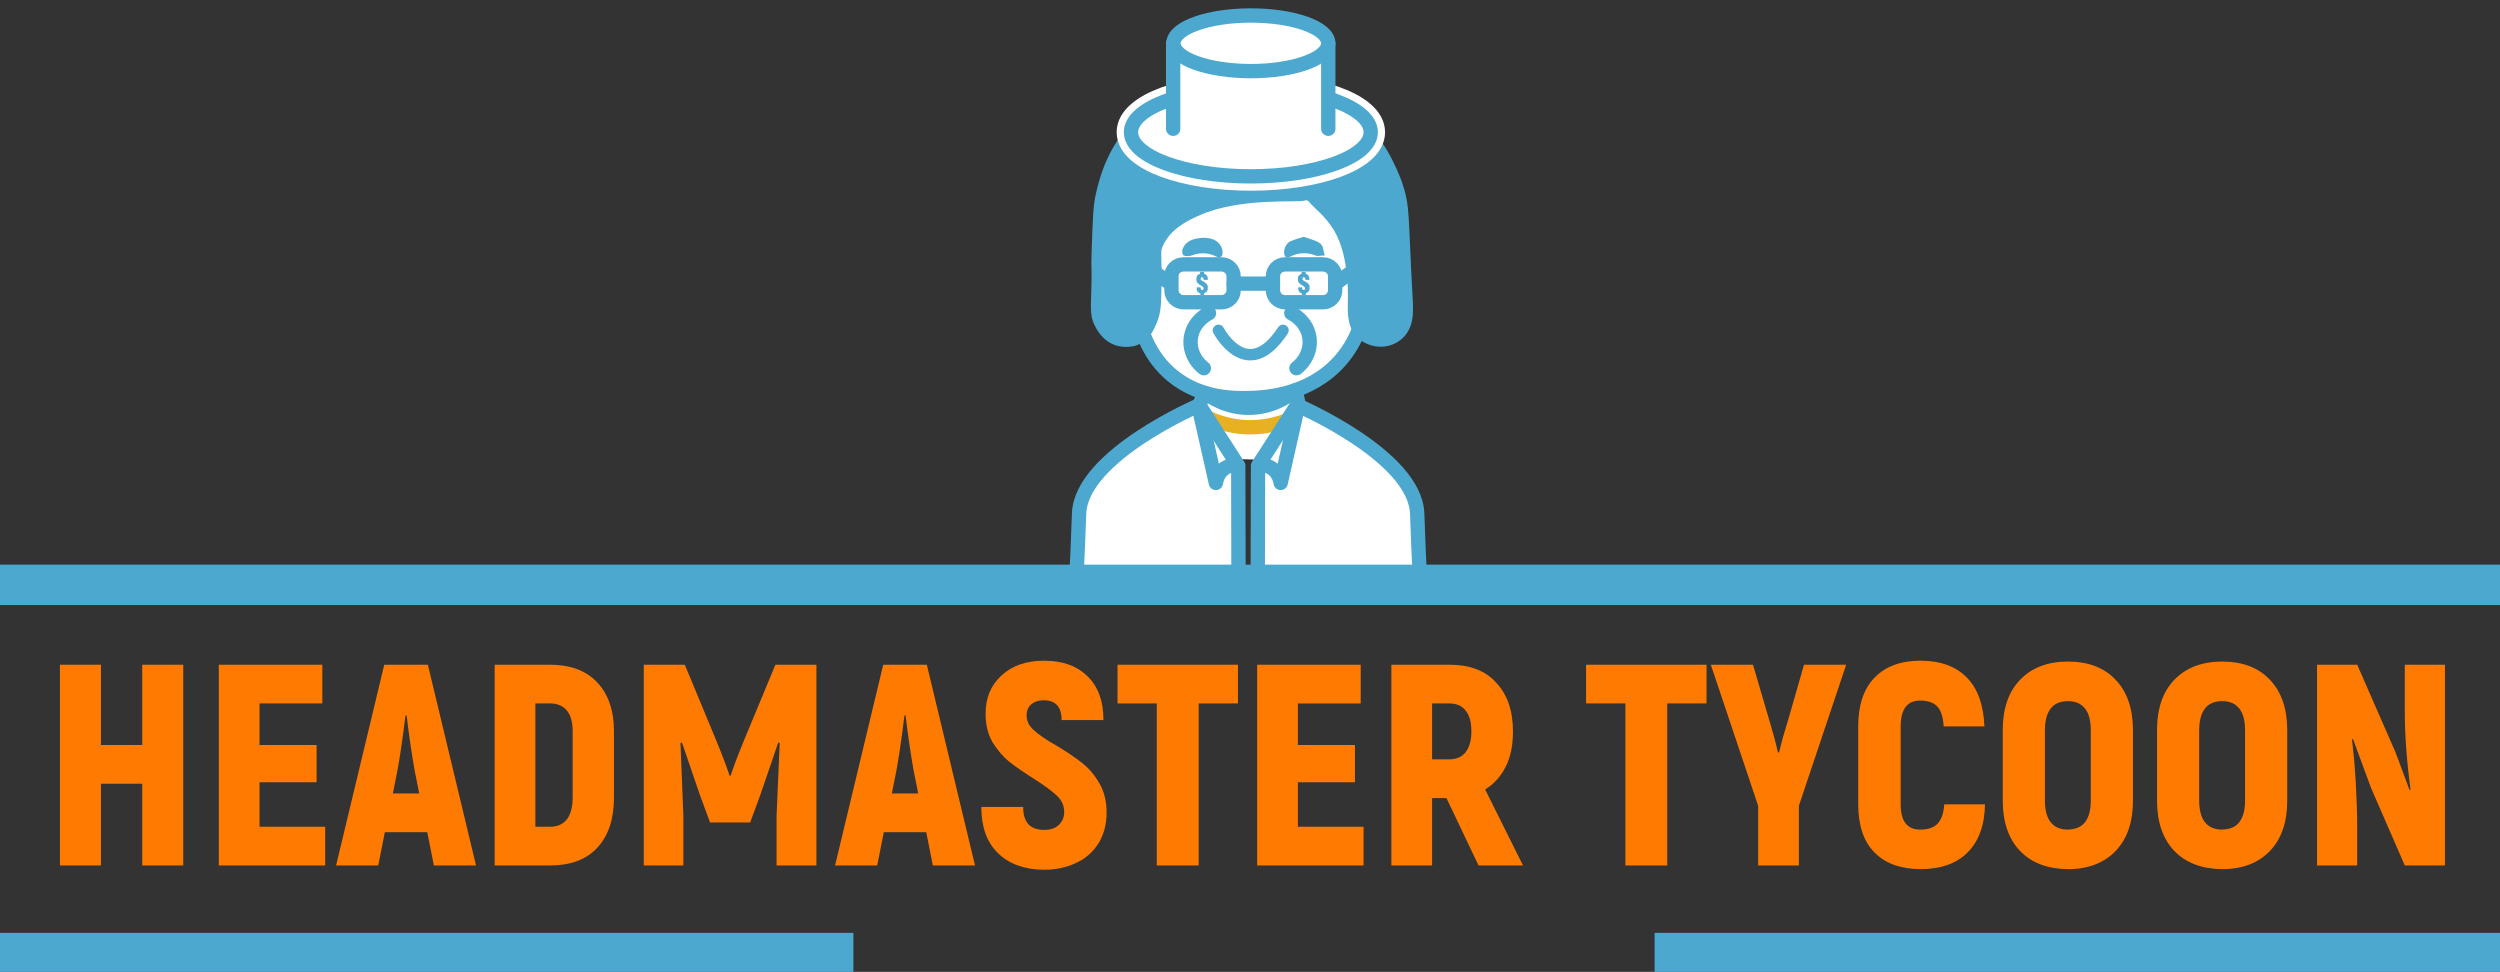 <?xml version="1.0" encoding="utf-8"?>
<!-- Generator: Adobe Illustrator 27.2.0, SVG Export Plug-In . SVG Version: 6.00 Build 0)  -->
<svg version="1.1" id="Layer_1" xmlns="http://www.w3.org/2000/svg" xmlns:xlink="http://www.w3.org/1999/xlink" x="0px" y="0px"
	 viewBox="0 0 871.8 338.9" style="enable-background:new 0 0 871.8 338.9;" xml:space="preserve">
<rect x="0" y="0" width="871.8" height="338.9" fill="#333333" stroke="none"/>
<style type="text/css">
	.st0{display:none;}
	.st1{display:inline;fill:#4DA8D0;}
	.st2{display:inline;}
	.st3{fill:#FFFFFF;stroke:#3158A5;stroke-width:5;stroke-linecap:round;stroke-linejoin:round;}
	.st4{fill:none;stroke:#E8B121;stroke-width:5;stroke-linecap:round;stroke-linejoin:round;}
	.st5{fill:none;stroke:#3158A5;stroke-width:5;stroke-linecap:round;stroke-linejoin:round;}
	.st6{fill:#3158A5;}
	.st7{fill:none;stroke:#3158A5;stroke-width:4;stroke-linecap:round;stroke-linejoin:round;}
	.st8{display:inline;fill:none;stroke:#3158A5;stroke-width:5;stroke-linecap:round;stroke-linejoin:round;}
	.st9{display:inline;fill:#FFFFFF;stroke:#3158A5;stroke-width:5;stroke-linecap:round;stroke-linejoin:round;}
	.st10{fill:#3158A5;stroke:#FFFFFF;stroke-width:10;stroke-linecap:round;stroke-linejoin:round;}
	.st11{fill:#FFFFFF;stroke:#4DA8D0;stroke-width:5;stroke-linecap:round;stroke-linejoin:round;}
	.st12{fill:none;stroke:#4DA8D0;stroke-width:5;stroke-linecap:round;stroke-linejoin:round;}
	.st13{fill:#4DA8D0;stroke:#4DA8D0;stroke-miterlimit:10;}
	.st14{fill:none;stroke:#4DA8D0;stroke-width:4;stroke-linecap:round;stroke-linejoin:round;}
	.st15{fill:#4DA8D0;}
	.st16{fill:#4DA8D0;stroke:#FFFFFF;stroke-width:10;stroke-linecap:round;stroke-linejoin:round;}
	.st17{fill:none;}
	.st18{enable-background:new    ;}
	.st19{fill:#FF7A00;}
</style>
<g id="Layer_3" class="st0">
	<path class="st1" d="M619.7,199.9c0-35.6,0-28.7,0-64.3c-1.4,0-2.5,0-3.7,0c-20.4,0-40.8,0-61.1,0.1h-4.1l-52.9-59.9l-55.1,59.9
		c-4.2,0-8.4,0-12.6,0c-2.1,0-3.6-0.7-5-2.2c-4.8-5.5-9.8-10.9-14.7-16.3c-12.5-13.7-24.9-27.4-37.6-41.4c-1.1,1.2-2.1,2.3-3,3.3
		c-16.5,18.2-33,36.3-49.5,54.5c-1.4,1.5-2.7,2.1-4.8,2.1c-20.5-0.1-40.9-0.1-61.4,0c-1.1,0-2.3,0.1-3.7,0.2c0,35.6,0,28.7,0,64.3
		 M372.9,171.3c-15.2,0-27.8-12.6-27.7-27.8c0.1-15.1,12.5-27.5,27.6-27.5c15.2,0,27.8,12.6,27.7,27.8
		C400.5,158.9,388,171.3,372.9,171.3z"/>
	<path class="st1" d="M437.2,129c0.1,0,0.2,0,0.4,0c0.9,0,1.8,0,2.7,0c-0.1-0.2-0.1-0.4-0.2-0.6c1.1-0.5,2.1-1.2,3.1-2.3
		c17.5-19.4,35.1-38.7,52.7-58c0.5-0.6,0.8-1.4,1.2-2.2c1.1,1.2,1.6,1.7,2,2.2c17.7,19.5,35.4,38.9,53.1,58.4c1.8,2,3.6,2.7,6.2,2.7
		c21.7-0.1,43.3-0.1,65-0.1c3.8,0,7.6,0,11.8,0c-0.5-1.3-0.8-2.3-1.2-3.2c-8.4-20.5-16.8-41.1-25.2-61.7c-0.8-2.1-1.9-2.7-4-2.7
		c-22,0.1-44.1,0-66.1,0.1c-1.8,0-3.1-0.5-4.3-1.9c-10.7-11.9-21.6-23.7-32.3-35.6l-4.4-6.4l-5.1,6.7
		c-10.6,11.8-21.3,23.5-31.9,35.2c-1.1,1.2-2.1,1.8-3.6,2c-14.4,0-28.7,0-43.1,0c-1.8,0-3.1-0.5-4.3-1.9
		C400.2,49,390.6,38.4,381,27.8L373.7,17l-5.6,7.3c-10.6,11.8-21.3,23.4-31.9,35.2c-1.3,1.4-2.6,2-4.5,2c-22-0.1-44.1,0-66.1-0.1
		c-2,0-3,0.6-3.9,2.5c-8.3,20.7-16.8,41.3-25.3,61.9c-0.4,0.9-0.7,1.8-1.1,3.1c1.4,0,2.4,0,3.4,0c24.4,0,48.7-0.1,73.1,0
		c2.9,0,4.9-0.8,6.9-3c17.5-19.4,35.1-38.7,52.7-58c0.5-0.6,0.8-1.4,1.2-2.2c1.1,1.2,1.6,1.7,2,2.2c15.4,16.9,30.8,33.8,46.1,50.7
		c2.9,3.2,5.5,6.8,8.9,9.3c0.4,0.3,0.7,0.6,0.8,1c0,0.1,2.1,0,2.4,0c0.2,0,0.4,0,0.5,0c0,0,0,0,0.1,0s0.2,0,0.4,0c0.3,0,0.6,0,0.9,0
		c0.4,0,1,0,1.6,0c0.1,0,0.2,0,0.2,0 M456.3,61.5c-4.2,0-3,0,0.7,0C456.8,61.5,456.5,61.5,456.3,61.5z"/>
</g>
<g id="Layer_4" class="st0">
	<g id="Lager_2_00000160908421836192414320000015731626838153497994_" class="st2">
		<path class="st3" d="M406,146.8c3.8-8.5,7.8-17,11.6-25.6h25.1c2,8.9,3.9,17.9,5.9,26.7"/>
		<path class="st4" d="M414.5,133.6c1.6,0.9,6.8,3.7,14.5,3.8c8.3,0.1,14-2.9,15.5-3.8"/>
		<path class="st3" d="M429.7,44.6c20.8,0,34.2,24.3,36.1,41.9c0.5,4.1,2,18.5-8,29.9c-9.8,11.3-24.1,11.7-28.1,11.9
			c-4.4,0.1-15.7,0.5-24.8-7.1c-13.8-11.5-11.6-31.6-11.2-34.7C395.6,68.8,408.9,44.6,429.7,44.6z"/>
		<path class="st5" d="M408.6,86.3h12c2.1,0,3.8,1.7,3.8,3.8v4.3c0,2.1-1.7,3.8-3.8,3.8h-12c-2.1,0-3.8-1.7-3.8-3.8v-4.3
			C404.7,88,406.4,86.3,408.6,86.3z"/>
		<path class="st6" d="M414.9,78.4c1.9,0.1,4,0.3,5.2,2.5c0.2,0.4,0.3,0.8,0.4,1.2c0.2,1.4-0.3,1.8-1.6,1.2
			c-2.3-1.2-5.1-1.3-7.6-0.3c-0.3,0.1-0.7,0.3-1,0.3c-0.5,0-1.3,0.1-1.5-0.3c-0.2-0.5-0.2-1.1,0.1-1.6c0.8-1.8,2.5-2.5,4.4-2.8
			C413.6,78.5,414.2,78.5,414.9,78.4z"/>
		<path class="st7" d="M419.6,107c0,0,9,17.2,20.3,0"/>
		<path class="st6" d="M387.4,111.2c-4.1-1.4-5.9-5.2-6.4-6.3c-1.3-2.9-1-4.9-0.8-11.6c0.2-7.2-0.2-5.2,0.1-11.8
			c0.3-9.2,0.4-13.8,1.5-18.3c1-4,2.8-10.9,8.2-18c1.5-2,5.4-7.6,12.9-11.5c8.7-4.4,18.4-6.7,28.1-6.4c11.4,0.3,21.5,4.2,29.5,12.8
			c0.3,0.3,0.5,0.5,0.8,0.7c3.3,1.8,5.3,3.7,5.7,3.9c5.2,3.3,9.8,15.9,9.8,15.9c2.7,8.1,1.8,9.3,3.4,37.8c0.1,2.5,0.4,6.8-2.4,10
			c-1.6,1.9-4.4,3.4-7.6,3.3c-0.5,0-4.1-0.2-6.7-2.9c-2.9-3.1-2.7-7.8-2.7-9.7c0-0.1,0-0.2,0-0.3c0.1-2.5,0.5-15.1-4.3-23.3
			c-2.7-4.6-6.6-7.4-7.8-9c-0.1-0.1-0.5-0.6-1-0.7c-0.3-0.1-0.7-0.1-1.1,0.1c-1.8,0.7-19.9-1.1-32.7,4.5c-3.5,1.6-9.7,4.2-12.1,10.2
			c-0.8,2-0.1,2.3-0.3,14c-0.1,4.4-0.2,6.7-1.4,9.6c-0.8,2-2,4.8-4.9,6.4C391.6,112.6,387.8,111.4,387.4,111.2z"/>
		<path class="st6" d="M446.2,78.2c1.5,0.5,2.9,0.9,4.2,1.5c0.5,0.3,1,0.7,1.2,1.2c0.3,0.7,0.4,1.5,0.5,2.3c-0.7,0-1.4,0.3-2,0.1
			c-2.7-1.2-5.9-1-8.5,0.4c-0.8,0.5-1.1,0-1.2-0.8c-0.1-1.3,0.5-2.6,1.7-3.2C443.6,78.9,444.9,78.5,446.2,78.2z"/>
		<path class="st5" d="M440.4,86.3h12c2.1,0,3.8,1.7,3.8,3.8v4.3c0,2.1-1.7,3.8-3.8,3.8h-12c-2.1,0-3.8-1.7-3.8-3.8v-4.3
			C436.6,88,438.3,86.3,440.4,86.3z"/>
		<line class="st5" x1="424.3" y1="92.3" x2="436.6" y2="92.3"/>
		<line class="st5" x1="456.2" y1="92.3" x2="462.2" y2="88.1"/>
	</g>
	<line class="st8" x1="404.5" y1="92.3" x2="398.5" y2="88.1"/>
	<path class="st8" d="M415.5,126.7c1.4,1.1,6.7,4.8,14.3,4.6c7.5-0.3,12.5-4.2,13.8-5.5"/>
	<path class="st8" d="M416.6,101.6c-0.5,0.3-4.6,2.3-5.5,7.1c-0.8,3.8,0.8,7.8,4,10.2"/>
	<path class="st8" d="M442.4,101.6c0.5,0.3,4.6,2.3,5.5,7.1c0.8,3.8-0.8,7.8-4,10.2"/>
	<g class="st2">
		<path class="st6" d="M413.8,96v-0.5c0-0.1,0-0.1-0.1-0.1c-0.7-0.2-1-0.7-1-1.5v-0.3c0-0.1,0.1-0.1,0.1-0.1h1.1
			c0.1,0,0.1,0.1,0.1,0.1v0.1c0,0.3,0.1,0.6,0.5,0.6s0.5-0.2,0.5-0.5v-0.1c0-0.3-0.3-0.5-0.9-0.9c-0.6-0.3-1.4-0.8-1.4-1.8v-0.3
			c0-0.8,0.4-1.3,1-1.5c0.1-0.1,0.1-0.1,0.1-0.1v-0.5c0-0.1,0.1-0.1,0.1-0.1h1.1c0.1,0,0.1,0.1,0.1,0.1v0.5c0,0.1,0,0.1,0.1,0.1
			c0.7,0.2,1,0.7,1,1.5V91c0,0.1-0.1,0.1-0.1,0.1h-1.2c-0.1,0-0.1-0.1-0.1-0.1v-0.1c0-0.3-0.1-0.6-0.5-0.6s-0.5,0.2-0.5,0.5v0.1
			c0,0.3,0.3,0.5,0.9,0.8s1.4,0.8,1.4,1.8v0.3c0,0.8-0.4,1.3-1,1.5c-0.1,0-0.1,0.1-0.1,0.1v0.5c0,0.1-0.1,0.1-0.1,0.1H413.8
			C413.8,96.1,413.8,96,413.8,96z"/>
	</g>
	<g class="st2">
		<path class="st6" d="M445.7,96v-0.5c0-0.1,0-0.1-0.1-0.1c-0.7-0.2-1-0.7-1-1.5v-0.3c0-0.1,0.1-0.1,0.1-0.1h1.1
			c0.1,0,0.1,0.1,0.1,0.1v0.1c0,0.3,0.1,0.6,0.5,0.6s0.5-0.2,0.5-0.5v-0.1c0-0.3-0.3-0.5-0.9-0.9c-0.6-0.3-1.4-0.8-1.4-1.8v-0.3
			c0-0.8,0.4-1.3,1-1.5c0.1-0.1,0.1-0.1,0.1-0.1v-0.5c0-0.1,0.1-0.1,0.1-0.1h1.1c0.1,0,0.1,0.1,0.1,0.1v0.5c0,0.1,0,0.1,0.1,0.1
			c0.7,0.2,1,0.7,1,1.5V91c0,0.1-0.1,0.1-0.1,0.1h-1c-0.1,0-0.1-0.1-0.1-0.1v-0.1c0-0.3-0.1-0.6-0.5-0.6s-0.5,0.2-0.5,0.5v0.1
			c0,0.3,0.3,0.5,0.9,0.8s1.4,0.8,1.4,1.8v0.3c0,0.8-0.4,1.3-1,1.5c-0.1,0-0.1,0.1-0.1,0.1v0.5c0,0.1-0.1,0.1-0.1,0.1h-1.1
			C445.7,96.1,445.7,96,445.7,96z"/>
	</g>
	<path class="st9" d="M444.2,130.5c0,0,37.1,15.8,37.7,34s1.1,23.6,1.1,23.6h-51.1l0.1-38.6L444.2,130.5z"/>
	<path class="st8" d="M432.4,149.3c0.7-0.1,2.2-0.1,3.7,0.8c2.6,1.5,3,4.4,3.1,4.8c1.8-8.1,3.7-16.2,5.5-24.3"/>
	<path class="st9" d="M413.5,130.5c0,0-37.1,15.8-37.7,34s-1.1,23.6-1.1,23.6h51.1l-0.1-38.6L413.5,130.5z"/>
	<path class="st8" d="M425.4,149.3c-0.7-0.1-2.2-0.1-3.7,0.8c-2.6,1.5-3,4.4-3.1,4.8c-1.8-8.1-3.7-16.2-5.5-24.3"/>
	<g id="Layer_2_00000018959723677456543180000012323848389716128388_" class="st2">
		<ellipse class="st10" cx="429.7" cy="44.8" rx="37.6" ry="13.9"/>
		<ellipse class="st3" cx="429.7" cy="44.8" rx="37.6" ry="13.9"/>
		<polyline class="st3" points="405.4,43.7 405.4,16.9 454,16.9 454,43.7 		"/>
		<ellipse class="st3" cx="429.7" cy="16.9" rx="24.3" ry="8.7"/>
	</g>
	<g id="Lager_2_00000104686435933514640450000016204558028282387848_" class="st2">
		<path class="st3" d="M406,146.8c3.8-8.5,7.8-17,11.6-25.6h25.1c2,8.9,3.9,17.9,5.9,26.7"/>
		<path class="st4" d="M414.5,133.6c1.6,0.9,6.8,3.7,14.5,3.8c8.3,0.1,14-2.9,15.5-3.8"/>
		<path class="st3" d="M429.7,44.6c20.8,0,34.2,24.3,36.1,41.9c0.5,4.1,2,18.5-8,29.9c-9.8,11.3-24.1,11.7-28.1,11.9
			c-4.4,0.1-15.7,0.5-24.8-7.1c-13.8-11.5-11.6-31.6-11.2-34.7C395.6,68.8,408.9,44.6,429.7,44.6z"/>
		<path class="st5" d="M408.6,86.3h12c2.1,0,3.8,1.7,3.8,3.8v4.3c0,2.1-1.7,3.8-3.8,3.8h-12c-2.1,0-3.8-1.7-3.8-3.8v-4.3
			C404.7,88,406.4,86.3,408.6,86.3z"/>
		<path class="st6" d="M414.9,78.4c1.9,0.1,4,0.3,5.2,2.5c0.2,0.4,0.3,0.8,0.4,1.2c0.2,1.4-0.3,1.8-1.6,1.2
			c-2.3-1.2-5.1-1.3-7.6-0.3c-0.3,0.1-0.7,0.3-1,0.3c-0.5,0-1.3,0.1-1.5-0.3c-0.2-0.5-0.2-1.1,0.1-1.6c0.8-1.8,2.5-2.5,4.4-2.8
			C413.6,78.5,414.2,78.5,414.9,78.4z"/>
		<path class="st7" d="M419.6,107c0,0,9,17.2,20.3,0"/>
		<path class="st6" d="M387.4,111.2c-4.1-1.4-5.9-5.2-6.4-6.3c-1.3-2.9-1-4.9-0.8-11.6c0.2-7.2-0.2-5.2,0.1-11.8
			c0.3-9.2,0.4-13.8,1.5-18.3c1-4,2.8-10.9,8.2-18c1.5-2,5.4-7.6,12.9-11.5c8.7-4.4,18.4-6.7,28.1-6.4c11.4,0.3,21.5,4.2,29.5,12.8
			c0.3,0.3,0.5,0.5,0.8,0.7c3.3,1.8,5.3,3.7,5.7,3.9c5.2,3.3,9.8,15.9,9.8,15.9c2.7,8.1,1.8,9.3,3.4,37.8c0.1,2.5,0.4,6.8-2.4,10
			c-1.6,1.9-4.4,3.4-7.6,3.3c-0.5,0-4.1-0.2-6.7-2.9c-2.9-3.1-2.7-7.8-2.7-9.7c0-0.1,0-0.2,0-0.3c0.1-2.5,0.5-15.1-4.3-23.3
			c-2.7-4.6-6.6-7.4-7.8-9c-0.1-0.1-0.5-0.6-1-0.7c-0.3-0.1-0.7-0.1-1.1,0.1c-1.8,0.7-19.9-1.1-32.7,4.5c-3.5,1.6-9.7,4.2-12.1,10.2
			c-0.8,2-0.1,2.3-0.3,14c-0.1,4.4-0.2,6.7-1.4,9.6c-0.8,2-2,4.8-4.9,6.4C391.6,112.6,387.8,111.4,387.4,111.2z"/>
		<path class="st6" d="M446.2,78.2c1.5,0.5,2.9,0.9,4.2,1.5c0.5,0.3,1,0.7,1.2,1.2c0.3,0.7,0.4,1.5,0.5,2.3c-0.7,0-1.4,0.3-2,0.1
			c-2.7-1.2-5.9-1-8.5,0.4c-0.8,0.5-1.1,0-1.2-0.8c-0.1-1.3,0.5-2.6,1.7-3.2C443.6,78.9,444.9,78.5,446.2,78.2z"/>
		<path class="st5" d="M440.4,86.3h12c2.1,0,3.8,1.7,3.8,3.8v4.3c0,2.1-1.7,3.8-3.8,3.8h-12c-2.1,0-3.8-1.7-3.8-3.8v-4.3
			C436.6,88,438.3,86.3,440.4,86.3z"/>
		<line class="st5" x1="424.3" y1="92.3" x2="436.6" y2="92.3"/>
		<line class="st5" x1="456.2" y1="92.3" x2="462.2" y2="88.1"/>
	</g>
	<line class="st8" x1="404.5" y1="92.3" x2="398.5" y2="88.1"/>
	<path class="st8" d="M415.5,126.7c1.4,1.1,6.7,4.8,14.3,4.6c7.5-0.3,12.5-4.2,13.8-5.5"/>
	<path class="st8" d="M416.6,101.6c-0.5,0.3-4.6,2.3-5.5,7.1c-0.8,3.8,0.8,7.8,4,10.2"/>
	<path class="st8" d="M442.4,101.6c0.5,0.3,4.6,2.3,5.5,7.1c0.8,3.8-0.8,7.8-4,10.2"/>
	<g class="st2">
		<path class="st6" d="M413.8,96v-0.5c0-0.1,0-0.1-0.1-0.1c-0.7-0.2-1-0.7-1-1.5v-0.3c0-0.1,0.1-0.1,0.1-0.1h1.1
			c0.1,0,0.1,0.1,0.1,0.1v0.1c0,0.3,0.1,0.6,0.5,0.6s0.5-0.2,0.5-0.5v-0.1c0-0.3-0.3-0.5-0.9-0.9c-0.6-0.3-1.4-0.8-1.4-1.8v-0.3
			c0-0.8,0.4-1.3,1-1.5c0.1-0.1,0.1-0.1,0.1-0.1v-0.5c0-0.1,0.1-0.1,0.1-0.1h1.1c0.1,0,0.1,0.1,0.1,0.1v0.5c0,0.1,0,0.1,0.1,0.1
			c0.7,0.2,1,0.7,1,1.5V91c0,0.1-0.1,0.1-0.1,0.1h-1.2c-0.1,0-0.1-0.1-0.1-0.1v-0.1c0-0.3-0.1-0.6-0.5-0.6s-0.5,0.2-0.5,0.5v0.1
			c0,0.3,0.3,0.5,0.9,0.8s1.4,0.8,1.4,1.8v0.3c0,0.8-0.4,1.3-1,1.5c-0.1,0-0.1,0.1-0.1,0.1v0.5c0,0.1-0.1,0.1-0.1,0.1H413.8
			C413.8,96.1,413.8,96,413.8,96z"/>
	</g>
	<g class="st2">
		<path class="st6" d="M445.7,96v-0.5c0-0.1,0-0.1-0.1-0.1c-0.7-0.2-1-0.7-1-1.5v-0.3c0-0.1,0.1-0.1,0.1-0.1h1.1
			c0.1,0,0.1,0.1,0.1,0.1v0.1c0,0.3,0.1,0.6,0.5,0.6s0.5-0.2,0.5-0.5v-0.1c0-0.3-0.3-0.5-0.9-0.9c-0.6-0.3-1.4-0.8-1.4-1.8v-0.3
			c0-0.8,0.4-1.3,1-1.5c0.1-0.1,0.1-0.1,0.1-0.1v-0.5c0-0.1,0.1-0.1,0.1-0.1h1.1c0.1,0,0.1,0.1,0.1,0.1v0.5c0,0.1,0,0.1,0.1,0.1
			c0.7,0.2,1,0.7,1,1.5V91c0,0.1-0.1,0.1-0.1,0.1h-1c-0.1,0-0.1-0.1-0.1-0.1v-0.1c0-0.3-0.1-0.6-0.5-0.6s-0.5,0.2-0.5,0.5v0.1
			c0,0.3,0.3,0.5,0.9,0.8s1.4,0.8,1.4,1.8v0.3c0,0.8-0.4,1.3-1,1.5c-0.1,0-0.1,0.1-0.1,0.1v0.5c0,0.1-0.1,0.1-0.1,0.1h-1.1
			C445.7,96.1,445.7,96,445.7,96z"/>
	</g>
	<path class="st9" d="M444.2,130.5c0,0,37.1,15.8,37.7,34s1.1,23.6,1.1,23.6h-51.1l0.1-38.6L444.2,130.5z"/>
	<path class="st8" d="M432.4,149.3c0.7-0.1,2.2-0.1,3.7,0.8c2.6,1.5,3,4.4,3.1,4.8c1.8-8.1,3.7-16.2,5.5-24.3"/>
	<path class="st9" d="M413.5,130.5c0,0-37.1,15.8-37.7,34s-1.1,23.6-1.1,23.6h51.1l-0.1-38.6L413.5,130.5z"/>
	<path class="st8" d="M425.4,149.3c-0.7-0.1-2.2-0.1-3.7,0.8c-2.6,1.5-3,4.4-3.1,4.8c-1.8-8.1-3.7-16.2-5.5-24.3"/>
	<g id="Layer_2_00000150794694858147901810000000934159314233194128_" class="st2">
		<ellipse class="st10" cx="429.7" cy="44.8" rx="37.6" ry="13.9"/>
		<ellipse class="st3" cx="429.7" cy="44.8" rx="37.6" ry="13.9"/>
		<polyline class="st3" points="405.4,43.7 405.4,16.9 454,16.9 454,43.7 		"/>
		<ellipse class="st3" cx="429.7" cy="16.9" rx="24.3" ry="8.7"/>
	</g>
</g>
<g id="Layer_2_00000115509815108144986800000011023007798547651226_">
	<g id="Lager_2_00000181793291590040900990000016231066757324853638_">
		<path class="st11" d="M409.9,159.5c4.3-9.5,8.6-18.9,12.9-28.4h27.9c2.2,9.9,4.3,19.9,6.5,29.7"/>
		<path class="st4" d="M419.3,144.7c1.8,1,7.6,4.1,16.1,4.3c9.3,0.1,15.6-3.3,17.2-4.3"/>
		<path class="st11" d="M436.2,45.8c23.1,0,38,27,40.1,46.5c0.5,4.6,2.2,20.6-8.8,33.3c-10.9,12.5-26.8,13-31.2,13.2
			c-4.9,0.1-17.4,0.6-27.6-7.9c-15.4-12.8-12.9-35.1-12.5-38.6C398.3,72.8,413.1,45.8,436.2,45.8z"/>
		<path class="st12" d="M412.7,92.2H426c2.3,0,4.2,1.9,4.2,4.2v4.8c0,2.3-1.9,4.2-4.2,4.2h-13.3c-2.3,0-4.2-1.9-4.2-4.2v-4.8
			C408.4,94.1,410.3,92.2,412.7,92.2z"/>
		<path class="st13" d="M419.7,83.4c2.1,0.1,4.4,0.4,5.7,2.8c0.2,0.4,0.4,0.9,0.4,1.4c0.2,1.6-0.3,2-1.7,1.3
			c-2.6-1.3-5.7-1.4-8.4-0.4c-0.4,0.1-0.7,0.3-1.1,0.3c-0.6,0-1.4,0.1-1.7-0.3c-0.2-0.6-0.2-1.2,0.1-1.8c0.9-2,2.8-2.8,4.9-3.1
			C418.3,83.5,418.9,83.5,419.7,83.4z"/>
		<path class="st14" d="M424.9,115.2c0,0,10,19.1,22.5,0"/>
		<path class="st13" d="M389.1,119.9c-4.6-1.6-6.5-5.8-7.1-7c-1.4-3.2-1.1-5.4-0.9-12.9c0.2-8-0.2-5.7,0.1-13.1
			c0.4-10.2,0.4-15.3,1.7-20.3c1.1-4.5,3.1-12.1,9.1-20c1.7-2.2,6-8.5,14.3-12.8c9.6-4.9,20.4-7.4,31.2-7.1
			c12.7,0.4,23.9,4.6,32.8,14.2c0.3,0.3,0.6,0.5,0.9,0.7c3.7,2,5.9,4.1,6.3,4.3c5.8,3.6,10.9,17.7,10.9,17.7c3,9,2,10.4,3.8,42
			c0.1,2.8,0.4,7.6-2.7,11.2c-1.8,2.1-4.9,3.8-8.5,3.6c-0.5,0-4.6-0.2-7.5-3.3c-3.3-3.5-3-8.6-3-10.7c0-0.1,0-0.2,0-0.3
			c0.1-2.8,0.6-16.7-4.8-25.9c-3-5.1-7.3-8.2-8.7-10c-0.1-0.1-0.5-0.7-1.1-0.8c-0.4-0.1-0.7-0.1-1.2,0.1c-2,0.7-22.1-1.2-36.3,5
			c-3.9,1.7-10.7,4.7-13.5,11.4c-0.9,2.2-0.1,2.5-0.4,15.6c-0.1,4.9-0.2,7.5-1.5,10.7c-0.9,2.2-2.2,5.3-5.4,7.1
			C393.9,121.4,389.7,120.1,389.1,119.9z"/>
		<path class="st13" d="M454.6,83.1c1.7,0.6,3.3,1,4.7,1.7c0.6,0.3,1.1,0.7,1.4,1.3c0.3,0.8,0.4,1.7,0.6,2.5c-0.7,0-1.6,0.3-2.2,0.1
			c-3-1.3-6.5-1.2-9.5,0.4c-0.9,0.5-1.2,0-1.3-0.9c-0.1-1.4,0.6-2.9,1.9-3.6C451.6,84,453.1,83.5,454.6,83.1z"/>
		<path class="st12" d="M448.1,92.2h13.3c2.3,0,4.2,1.9,4.2,4.2v4.8c0,2.3-1.9,4.2-4.2,4.2h-13.3c-2.3,0-4.2-1.9-4.2-4.2v-4.8
			C443.9,94.1,445.7,92.2,448.1,92.2z"/>
		<line class="st12" x1="430.2" y1="98.9" x2="443.9" y2="98.9"/>
		<line class="st12" x1="465.6" y1="98.9" x2="472.3" y2="94.2"/>
	</g>
	<line class="st12" x1="408.2" y1="98.9" x2="401.5" y2="94.2"/>
	<path class="st12" d="M420.4,137.1c1.6,1.2,7.5,5.4,15.9,5.1c8.3-0.3,13.8-4.7,15.4-6.1"/>
	<path class="st12" d="M421.6,109.2c-0.6,0.3-5.1,2.6-6.2,7.9c-0.9,4.2,0.9,8.6,4.4,11.3"/>
	<path class="st12" d="M450.3,109.2c0.6,0.3,5.1,2.6,6.2,7.9c0.9,4.2-0.9,8.6-4.4,11.3"/>
	<g>
		<path class="st15" d="M418.6,102.9v-0.5c0-0.1,0-0.1-0.1-0.1c-0.7-0.2-1.2-0.8-1.2-1.7v-0.3c0-0.1,0.1-0.1,0.1-0.1h1.2
			c0.1,0,0.1,0.1,0.1,0.1v0.1c0,0.4,0.1,0.7,0.5,0.7s0.5-0.2,0.5-0.5v-0.1c0-0.4-0.4-0.6-1-1c-0.7-0.4-1.5-0.9-1.5-2v-0.3
			c0-0.9,0.4-1.4,1.2-1.7c0.1-0.1,0.1-0.1,0.1-0.1v-0.5c0-0.1,0.1-0.1,0.1-0.1h1.2c0.1,0,0.1,0.1,0.1,0.1v0.5c0,0.1,0,0.1,0.1,0.1
			c0.7,0.2,1.2,0.8,1.2,1.7v0.3c0,0.1-0.1,0.1-0.1,0.1h-1.3c-0.1,0-0.1-0.1-0.1-0.1v-0.1c0-0.4-0.1-0.7-0.5-0.7s-0.5,0.2-0.5,0.5
			v0.1c0,0.4,0.4,0.6,1,0.9c0.7,0.4,1.5,0.9,1.5,2v0.3c0,0.9-0.4,1.4-1.2,1.7c-0.1,0-0.1,0.1-0.1,0.1v0.5c0,0.1-0.1,0.1-0.1,0.1
			H418.6C418.6,103.1,418.6,103,418.6,102.9z"/>
	</g>
	<g>
		<path class="st15" d="M454,102.9v-0.5c0-0.1,0-0.1-0.1-0.1c-0.7-0.2-1.2-0.8-1.2-1.7v-0.3c0-0.1,0.1-0.1,0.1-0.1h1.2
			c0.1,0,0.1,0.1,0.1,0.1v0.1c0,0.4,0.1,0.7,0.5,0.7s0.5-0.2,0.5-0.5v-0.1c0-0.4-0.4-0.6-1-1c-0.7-0.4-1.5-0.9-1.5-2v-0.3
			c0-0.9,0.4-1.4,1.2-1.7c0.1-0.1,0.1-0.1,0.1-0.1v-0.5c0-0.1,0.1-0.1,0.1-0.1h1.2c0.1,0,0.1,0.1,0.1,0.1v0.5c0,0.1,0,0.1,0.1,0.1
			c0.7,0.2,1.2,0.8,1.2,1.7v0.3c0,0.1-0.1,0.1-0.1,0.1h-1.2c-0.1,0-0.1-0.1-0.1-0.1v-0.1c0-0.4-0.1-0.7-0.5-0.7s-0.5,0.2-0.5,0.5
			v0.1c0,0.4,0.4,0.6,1,0.9c0.7,0.4,1.5,0.9,1.5,2v0.3c0,0.9-0.4,1.4-1.2,1.7c-0.1,0-0.1,0.1-0.1,0.1v0.5c0,0.1-0.1,0.1-0.1,0.1
			h-1.2C454,103.1,454,103,454,102.9z"/>
	</g>
	<path class="st11" d="M452.3,141.3c0,0,41.2,17.6,41.9,37.8s1.2,26.2,1.2,26.2h-56.8l0.1-42.9L452.3,141.3z"/>
	<path class="st12" d="M439.1,162.2c0.7-0.1,2.4-0.1,4.1,0.9c2.9,1.7,3.3,4.9,3.4,5.3c2-9,4.1-18,6.1-27"/>
	<path class="st11" d="M418.2,141.3c0,0-41.2,17.6-41.9,37.8c-0.7,20.2-1.2,26.2-1.2,26.2h56.8l-0.1-42.9L418.2,141.3z"/>
	<path class="st12" d="M431.5,162.2c-0.7-0.1-2.4-0.1-4.1,0.9c-2.9,1.7-3.3,4.9-3.4,5.3c-2-9-4.1-18-6.1-27"/>
	<g id="Layer_2_00000045584315705271494290000015961974452099748775_">
		<ellipse class="st16" cx="436.2" cy="46.1" rx="41.8" ry="15.4"/>
		<ellipse class="st11" cx="436.2" cy="46.1" rx="41.8" ry="15.4"/>
		<polyline class="st11" points="409.1,44.9 409.1,15.1 463.2,15.1 463.2,44.9 		"/>
		<ellipse class="st11" cx="436.2" cy="15.1" rx="27" ry="9.7"/>
	</g>
</g>
<g id="Lager_1">
	<rect y="325.3" class="st15" width="297.6" height="13.6"/>
	<rect x="1.4" y="222.4" class="st17" width="867.7" height="102.9"/>
	<g class="st18">
		<path class="st19" d="M63.9,231.8v70H49.6v-28.5H35.2v28.5H20.9v-70h14.3v28h14.4v-28H63.9z"/>
		<path class="st19" d="M113.4,288.3v13.5H76.3v-70h36.1v13.5H90.5v14.5h19.9v13H90.5v15.5H113.4z"/>
		<path class="st19" d="M149,290.2h-14.8l-2.3,11.6h-14.7l16.8-70h15.2l16.8,70h-14.7L149,290.2z M146.2,276.7l-1.6-8
			c-0.9-5.1-1.9-11.5-2.8-19.2h-0.4c-1.1,9-2.1,15.4-2.8,19.2l-1.6,8H146.2z"/>
		<path class="st19" d="M172.5,231.8h19.2c7.1,0,12.6,2,16.5,6.1c3.9,4.1,5.9,9.8,5.9,17.1v23.1c0,7.5-1.9,13.3-5.8,17.5
			c-3.9,4.2-9.4,6.2-16.4,6.2h-19.4V231.8z M191.9,288.3c2.5,0,4.5-0.9,5.8-2.6c1.3-1.7,2-4.3,2-7.6V255c0-3.2-0.7-5.6-2-7.2
			c-1.3-1.6-3.3-2.5-5.8-2.5h-5.2v43H191.9z"/>
		<path class="st19" d="M284.7,231.8v70h-13.9v-17.2l1.1-25.5l-0.5-0.2l-6.3,18.4l-3.5,9.5h-14l-3.5-9.5l-6.3-18.4l-0.5,0.2l1,25.5
			v17.2h-13.8v-70h14.3l11,26.5c2.5,6.1,4,10.2,4.6,12.2h0.4c0.6-2,2.1-6.1,4.6-12.2l11-26.5H284.7z"/>
		<path class="st19" d="M323,290.2h-14.8l-2.3,11.6h-14.7l16.8-70h15.2l16.8,70h-14.7L323,290.2z M320.2,276.7l-1.6-8
			c-0.9-5.1-1.9-11.5-2.8-19.2h-0.4c-1.1,9-2.1,15.4-2.8,19.2l-1.6,8H320.2z"/>
		<path class="st19" d="M348,297.5c-3.9-3.8-5.8-9.2-5.8-16.1h14.6c0,5.3,2.4,8,7.3,8c2.3,0,4-0.6,5.2-1.8c1.2-1.2,1.8-2.6,1.8-4.4
			c0-2.2-0.8-4.1-2.5-5.7c-1.7-1.6-4.4-3.6-8-5.9c-3.5-2.2-6.4-4.2-8.7-6c-2.2-1.8-4.1-4.1-5.8-6.8c-1.6-2.8-2.4-6-2.4-9.9
			c0-5.5,1.8-9.9,5.5-13.3c3.6-3.4,8.6-5.2,14.9-5.2c6.5,0,11.5,1.8,15.2,5.5c3.7,3.6,5.5,8.7,5.5,15.2h-14.6c0-4.6-2.1-6.9-6.2-6.9
			c-1.9,0-3.3,0.5-4.4,1.4c-1,0.9-1.6,2.2-1.6,3.8c0,2,0.8,3.7,2.5,5.2c1.6,1.5,4.2,3.3,7.9,5.4c3.7,2.2,6.6,4.2,8.9,6
			c2.3,1.8,4.3,4.1,6,7c1.7,2.9,2.6,6.3,2.6,10.4c0,3.9-0.9,7.3-2.6,10.3c-1.8,3-4.3,5.4-7.6,7c-3.3,1.7-7.2,2.6-11.8,2.6
			C357.2,303.2,351.9,301.3,348,297.5z"/>
		<path class="st19" d="M431.7,245.3H418v56.5h-14.6v-56.5h-13.7v-13.5h42V245.3z"/>
		<path class="st19" d="M475.5,288.3v13.5h-37.1v-70h36.1v13.5h-21.9v14.5h19.9v13h-19.9v15.5H475.5z"/>
		<path class="st19" d="M504.4,278.3h-5v23.5h-14.2v-70h20.3c6.9,0,12.4,2,16.2,6.2c3.9,4.1,5.9,9.8,5.9,17.1
			c0,4.7-0.8,8.8-2.5,12.2c-1.7,3.4-4.1,6.1-7.2,8l13.2,26.5h-15.5L504.4,278.3z M499.4,264.8h5.9c2.5,0,4.5-0.8,5.8-2.5
			c1.3-1.7,2-4.1,2-7.2c0-3.2-0.6-5.6-2-7.3c-1.3-1.7-3.2-2.5-5.8-2.5h-5.9V264.8z"/>
		<path class="st19" d="M595.1,245.3h-13.7v56.5h-14.6v-56.5h-13.7v-13.5h42V245.3z"/>
		<path class="st19" d="M613.1,281l-16.5-49.2h14.7l5.7,19.4c1.4,4.7,2.4,8.4,3,11.2h0.4c0.7-3.1,1.8-7,3.2-11.5l5.5-19.1h14.7
			L627.3,281v20.8h-14.2V281z"/>
		<path class="st19" d="M653.6,297.2c-3.8-3.9-5.6-9.5-5.6-16.8v-27.2c0-7.3,1.9-13,5.7-16.9c3.8-3.9,9.1-5.9,16-5.9
			c7,0,12.4,2,16.2,5.9c3.8,3.9,5.8,9.5,6.1,17h-14.2c-0.2-3.2-0.9-5.5-2.2-6.9c-1.3-1.4-3.3-2.1-6-2.1c-4.5,0-6.8,3-6.8,9v27.2
			c0,5.9,2.3,8.8,6.8,8.8c2.7,0,4.8-0.7,6.1-2.1c1.3-1.4,2.1-3.6,2.3-6.7h14.2c-0.1,7.3-2.2,12.9-6.1,16.8
			c-3.9,3.9-9.4,5.8-16.5,5.8C662.7,303,657.4,301.1,653.6,297.2z"/>
		<path class="st19" d="M704.4,296.7c-4-4.2-6-10.1-6-17.5v-24.6c0-7.5,2-13.3,6-17.5c4-4.2,9.6-6.4,16.7-6.4
			c7.1,0,12.7,2.1,16.7,6.4c4,4.2,6,10.1,6,17.5v24.6c0,7.5-2,13.3-6,17.5c-4,4.2-9.6,6.4-16.7,6.4C714,303,708.4,300.9,704.4,296.7
			z M727.1,286.7c1.3-1.7,2-4.2,2-7.5v-24.6c0-3.3-0.7-5.9-2-7.5c-1.3-1.7-3.3-2.6-6-2.6c-2.7,0-4.7,0.9-6,2.6c-1.3,1.7-2,4.2-2,7.5
			v24.6c0,3.3,0.7,5.9,2,7.5c1.3,1.7,3.3,2.6,6,2.6C723.8,289.2,725.8,288.4,727.1,286.7z"/>
		<path class="st19" d="M758.2,296.7c-4-4.2-6-10.1-6-17.5v-24.6c0-7.5,2-13.3,6-17.5c4-4.2,9.6-6.4,16.7-6.4
			c7.1,0,12.7,2.1,16.7,6.4c4,4.2,6,10.1,6,17.5v24.6c0,7.5-2,13.3-6,17.5c-4,4.2-9.6,6.4-16.7,6.4
			C767.8,303,762.2,300.9,758.2,296.7z M780.9,286.7c1.3-1.7,2-4.2,2-7.5v-24.6c0-3.3-0.7-5.9-2-7.5c-1.3-1.7-3.3-2.6-6-2.6
			c-2.7,0-4.7,0.9-6,2.6c-1.3,1.7-2,4.2-2,7.5v24.6c0,3.3,0.7,5.9,2,7.5c1.3,1.7,3.3,2.6,6,2.6C777.6,289.2,779.6,288.4,780.9,286.7
			z"/>
		<path class="st19" d="M808,231.8h14l13.3,30.4c0.7,1.9,1.6,4.1,2.5,6.7l2.5,6.7l0.3-0.3c-0.6-4.3-1.1-9-1.5-14.3
			c-0.4-5.3-0.5-9.6-0.5-13v-16.2h14v70h-14l-11.8-27.1l-6.3-17.1l-0.3,0.3c0.5,4.3,1,9.3,1.3,15c0.3,5.7,0.5,10.6,0.5,14.7v14.2
			h-14V231.8z"/>
	</g>
	<rect y="196.9" class="st15" width="871.8" height="14.1"/>
	<rect x="577" y="325.3" class="st15" width="294.9" height="13.6"/>
</g>
</svg>
